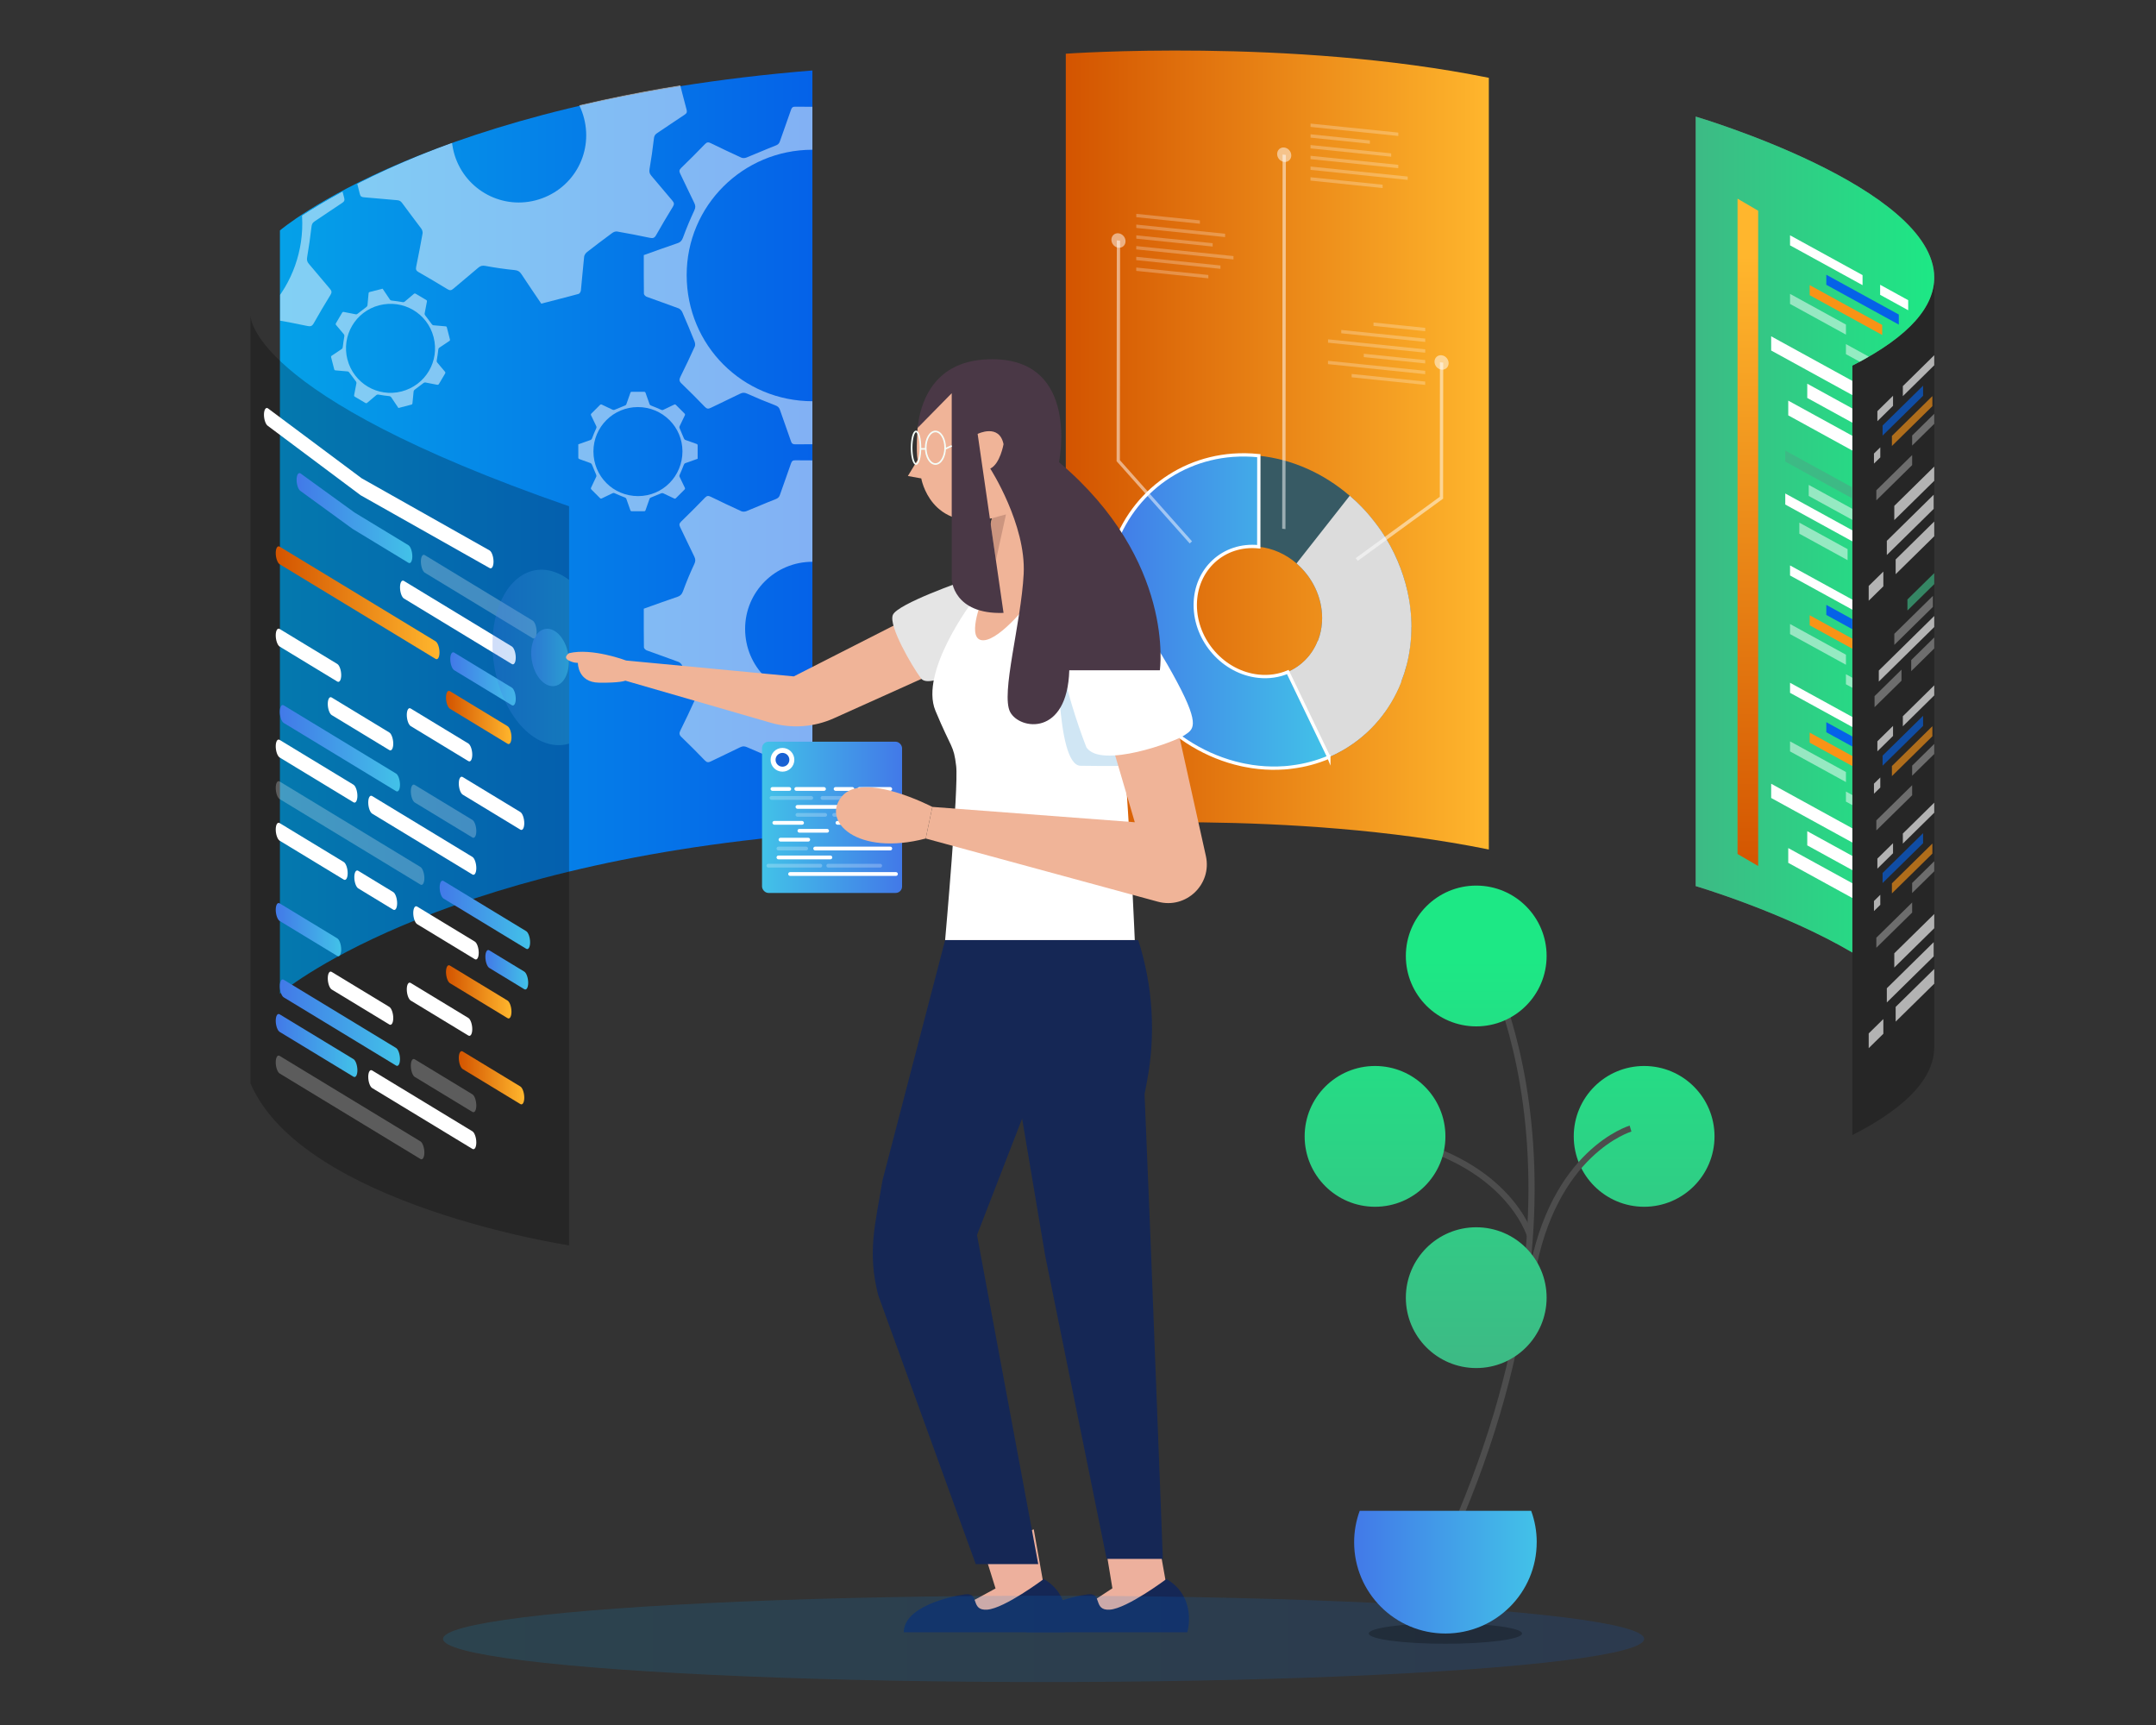 <?xml version="1.0" encoding="UTF-8"?>
<svg id="Layer_1" data-name="Layer 1" xmlns="http://www.w3.org/2000/svg" xmlns:xlink="http://www.w3.org/1999/xlink" viewBox="0 0 650 520">
  <rect x="0" y="0" width="650" height="520" fill="#333333" stroke="none"/>
  <defs>
    <style>
      .cls-1 {
        fill: #1860d3;
      }

      .cls-2 {
        fill: url(#linear-gradient-2);
      }

      .cls-3 {
        fill: url(#linear-gradient-19);
        opacity: .15;
      }

      .cls-4, .cls-5, .cls-6 {
        fill: #fff;
      }

      .cls-7, .cls-5, .cls-8 {
        opacity: .5;
      }

      .cls-9 {
        fill: #d0e6f4;
      }

      .cls-10 {
        fill: url(#linear-gradient-18);
      }

      .cls-11 {
        fill: #152755;
      }

      .cls-12 {
        fill: url(#linear-gradient-14);
      }

      .cls-13 {
        fill: url(#linear-gradient-20);
      }

      .cls-14 {
        fill: url(#linear-gradient-6);
      }

      .cls-15 {
        clip-path: url(#clippath-2);
      }

      .cls-16 {
        opacity: .65;
      }

      .cls-8 {
        fill: url(#linear-gradient-15);
      }

      .cls-17 {
        fill: url(#linear-gradient-11);
      }

      .cls-18 {
        fill: #cc957f;
      }

      .cls-19 {
        clip-path: url(#clippath-1);
      }

      .cls-20 {
        fill: url(#linear-gradient-10);
      }

      .cls-21 {
        fill: #f99316;
      }

      .cls-22 {
        fill: url(#linear-gradient-21);
      }

      .cls-23 {
        stroke: #4d4d4d;
        stroke-width: 1.86px;
      }

      .cls-23, .cls-24, .cls-25 {
        stroke-miterlimit: 10;
      }

      .cls-23, .cls-26, .cls-25 {
        fill: none;
      }

      .cls-27 {
        fill: #e5e5e5;
      }

      .cls-28 {
        fill: url(#linear-gradient-25);
      }

      .cls-29 {
        fill: url(#linear-gradient-5);
      }

      .cls-30 {
        clip-path: url(#clippath);
      }

      .cls-6, .cls-31, .cls-32 {
        opacity: .25;
      }

      .cls-33 {
        fill: #4a3846;
      }

      .cls-34 {
        fill: #f0b498;
      }

      .cls-24 {
        fill: url(#linear-gradient-17);
        stroke: #fff;
      }

      .cls-35 {
        fill: #375a64;
      }

      .cls-36 {
        fill: #dcdcdc;
      }

      .cls-37 {
        clip-path: url(#clippath-3);
      }

      .cls-38 {
        fill: url(#linear-gradient-7);
      }

      .cls-31 {
        fill: url(#linear-gradient-16);
      }

      .cls-39 {
        fill: url(#linear-gradient-24);
      }

      .cls-40 {
        fill: #edb09d;
      }

      .cls-41 {
        fill: url(#linear-gradient-9);
      }

      .cls-42 {
        fill: url(#linear-gradient-22);
      }

      .cls-43 {
        fill: url(#linear-gradient-3);
      }

      .cls-44 {
        fill: #3dba85;
      }

      .cls-45 {
        fill: #0562e8;
      }

      .cls-46 {
        fill: url(#linear-gradient);
      }

      .cls-47 {
        fill: url(#linear-gradient-27);
      }

      .cls-48 {
        fill: url(#linear-gradient-23);
      }

      .cls-49 {
        fill: url(#linear-gradient-4);
      }

      .cls-25 {
        stroke: #f4fdf8;
        stroke-width: .49px;
      }

      .cls-50 {
        fill: url(#linear-gradient-8);
      }

      .cls-51 {
        fill: url(#linear-gradient-12);
      }

      .cls-52 {
        fill: url(#linear-gradient-13);
      }

      .cls-53 {
        fill: url(#linear-gradient-26);
      }
    </style>
    <linearGradient id="linear-gradient" x1="84.39" y1="160.41" x2="244.93" y2="160.41" gradientUnits="userSpaceOnUse">
      <stop offset="0" stop-color="#05a1e8"/>
      <stop offset="1" stop-color="#0562e8"/>
    </linearGradient>
    <clipPath id="clippath">
      <polygon class="cls-26" points="166.7 25.38 244.93 25.38 244.93 251.85 178.91 248.1 178.91 152.43 166.7 144.53 166.7 25.38"/>
    </clipPath>
    <clipPath id="clippath-1">
      <path class="cls-26" d="m244.93,21.24s-98.92,4.13-160.54,48.23v35.79l16.08,15.62,26.4,9.19,47.99-24.81,22.68-29.61,22.19-14.61,25.2-39.8Z"/>
    </clipPath>
    <linearGradient id="linear-gradient-2" x1="321.32" y1="135.66" x2="448.86" y2="135.66" gradientUnits="userSpaceOnUse">
      <stop offset="0" stop-color="#d35400"/>
      <stop offset="1" stop-color="#ffb62d"/>
    </linearGradient>
    <linearGradient id="linear-gradient-3" x1="89.42" y1="156.18" x2="124.32" y2="156.18" gradientUnits="userSpaceOnUse">
      <stop offset="0" stop-color="#4279e8"/>
      <stop offset="1" stop-color="#42c2e8"/>
    </linearGradient>
    <linearGradient id="linear-gradient-4" x1="132.55" y1="275.8" x2="159.83" y2="275.8" xlink:href="#linear-gradient-3"/>
    <linearGradient id="linear-gradient-5" x1="83.13" y1="181.71" x2="132.5" y2="181.71" xlink:href="#linear-gradient-2"/>
    <linearGradient id="linear-gradient-6" x1="135.75" y1="204.66" x2="155.5" y2="204.66" xlink:href="#linear-gradient-3"/>
    <linearGradient id="linear-gradient-7" x1="134.46" y1="216.28" x2="154.21" y2="216.28" xlink:href="#linear-gradient-2"/>
    <linearGradient id="linear-gradient-8" x1="146.32" y1="292.34" x2="159.24" y2="292.34" xlink:href="#linear-gradient-3"/>
    <linearGradient id="linear-gradient-9" x1="84.35" y1="225.56" x2="120.6" y2="225.56" xlink:href="#linear-gradient-3"/>
    <linearGradient id="linear-gradient-10" x1="134.46" y1="299" x2="154.21" y2="299" xlink:href="#linear-gradient-2"/>
    <linearGradient id="linear-gradient-11" x1="138.32" y1="324.89" x2="158.07" y2="324.89" xlink:href="#linear-gradient-2"/>
    <linearGradient id="linear-gradient-12" x1="83.13" y1="280.25" x2="102.87" y2="280.25" xlink:href="#linear-gradient-3"/>
    <linearGradient id="linear-gradient-13" x1="84.35" y1="308.28" x2="120.6" y2="308.28" xlink:href="#linear-gradient-3"/>
    <linearGradient id="linear-gradient-14" x1="83.13" y1="315.16" x2="107.76" y2="315.16" xlink:href="#linear-gradient-3"/>
    <linearGradient id="linear-gradient-15" x1="160.16" y1="198.18" x2="171.52" y2="198.18" gradientTransform="translate(34.8 -24.55) rotate(9.45)" xlink:href="#linear-gradient-3"/>
    <linearGradient id="linear-gradient-16" x1="148.49" y1="198.18" x2="171.58" y2="198.18" xlink:href="#linear-gradient-3"/>
    <linearGradient id="linear-gradient-17" x1="333.44" y1="184.34" x2="400.62" y2="184.34" xlink:href="#linear-gradient-3"/>
    <linearGradient id="linear-gradient-18" x1="2578.05" y1="311.41" x2="2620.27" y2="311.41" gradientTransform="translate(2850.01 -65.03) rotate(-180) scale(1 -1)" xlink:href="#linear-gradient-3"/>
    <linearGradient id="linear-gradient-19" x1="133.57" y1="494.04" x2="495.68" y2="494.04" xlink:href="#linear-gradient"/>
    <linearGradient id="linear-gradient-20" x1="511.23" y1="161.14" x2="583.14" y2="161.14" gradientUnits="userSpaceOnUse">
      <stop offset="0" stop-color="#3dba85"/>
      <stop offset="1" stop-color="#1de885"/>
    </linearGradient>
    <clipPath id="clippath-2">
      <path class="cls-26" d="m583.14,83.67c0,8.42-6.81,17.42-24.69,26.55v176.91c-20.79-12.22-47.22-20.02-47.22-20.02V35.15s71.91,21.23,71.91,48.52Z"/>
    </clipPath>
    <linearGradient id="linear-gradient-21" x1="526.95" y1="264.03" x2="526.95" y2="77.01" xlink:href="#linear-gradient-2"/>
    <clipPath id="clippath-3">
      <path class="cls-26" d="m583.14,83.67v231.96c0,8.42-6.81,17.42-24.69,26.55V110.22c17.89-9.13,24.69-18.13,24.69-26.55Z"/>
    </clipPath>
    <linearGradient id="linear-gradient-22" x1="3872.55" y1="297.48" x2="3872.55" y2="110.46" gradientTransform="translate(4465.53) rotate(-180) scale(1 -1)" xlink:href="#linear-gradient-2"/>
    <linearGradient id="linear-gradient-23" x1="445.06" y1="411.96" x2="445.06" y2="289.34" xlink:href="#linear-gradient-20"/>
    <linearGradient id="linear-gradient-24" x1="495.68" y1="411.96" x2="495.68" y2="289.34" xlink:href="#linear-gradient-20"/>
    <linearGradient id="linear-gradient-25" x1="414.55" y1="411.96" x2="414.55" y2="289.34" xlink:href="#linear-gradient-20"/>
    <linearGradient id="linear-gradient-26" x1="408.25" y1="473.92" x2="463.3" y2="473.92" xlink:href="#linear-gradient-3"/>
    <linearGradient id="linear-gradient-27" x1="445.06" y1="411.96" x2="445.06" y2="289.34" xlink:href="#linear-gradient-20"/>
  </defs>
  <path class="cls-46" d="m84.39,299.57s45.21-38.85,160.54-48.23V21.24c-115.33,9.38-160.54,48.23-160.54,48.23v230.1Z"/>
  <g>
    <g class="cls-30">
      <g class="cls-7">
        <path class="cls-4" d="m295.79,195.77c-3.48,1.24-6.91,2.49-10.36,3.67-.79.27-1.11.71-1.4,1.48-1.08,2.83-2.25,5.64-3.5,8.4-.34.76-.38,1.3-.02,2.03,1.47,2.99,2.86,6.01,4.32,9,.33.68.32,1.12-.26,1.69-2.45,2.38-4.87,4.79-7.24,7.24-.57.59-1.01.59-1.69.26-3.06-1.49-6.14-2.96-9.24-4.37-.43-.19-1.09-.16-1.54.03-2.93,1.17-5.81,2.46-8.76,3.6-.69.27-1.07.56-1.31,1.25-1.1,3.18-2.27,6.34-3.36,9.53-.24.7-.52.96-1.28.95-3.46-.04-6.91-.04-10.37,0-.72,0-1.07-.18-1.31-.91-1.08-3.19-2.26-6.34-3.35-9.53-.26-.75-.69-1.04-1.4-1.32-2.83-1.09-5.64-2.24-8.4-3.49-.79-.36-1.37-.41-2.15-.03-2.94,1.46-5.93,2.82-8.88,4.28-.75.37-1.19.32-1.79-.3-2.31-2.4-4.67-4.76-7.07-7.07-.7-.67-.7-1.18-.29-2,1.5-3.02,2.94-6.06,4.33-9.13.19-.42.09-1.08-.09-1.54-1.17-2.93-2.38-5.85-3.65-8.74-.21-.48-.67-1.03-1.14-1.21-3.19-1.2-6.42-2.3-9.61-3.48-.36-.13-.84-.6-.85-.92-.06-3.86-.04-7.73-.04-11.65,3.41-1.21,6.76-2.44,10.14-3.58.9-.3,1.34-.76,1.68-1.69,1.01-2.77,2.15-5.5,3.4-8.17.4-.85.41-1.45.02-2.25-1.45-2.95-2.83-5.93-4.27-8.88-.34-.69-.3-1.13.28-1.69,2.45-2.38,4.87-4.79,7.24-7.25.58-.59,1.02-.57,1.69-.24,3.07,1.49,6.14,2.96,9.24,4.37.43.19,1.08.15,1.53-.03,2.93-1.17,5.81-2.46,8.76-3.6.69-.27,1.07-.56,1.31-1.25,1.1-3.18,2.27-6.34,3.36-9.53.24-.7.52-.96,1.28-.95,3.46.04,6.91.04,10.37,0,.72,0,1.07.18,1.31.91,1.08,3.19,2.26,6.34,3.35,9.53.26.75.69,1.04,1.4,1.32,2.87,1.11,5.71,2.29,8.51,3.56.73.33,1.23.35,1.91.01,2.99-1.46,6.01-2.85,9-4.32.74-.37,1.19-.34,1.79.29,2.34,2.43,4.73,4.82,7.16,7.16.63.61.63,1.06.27,1.79-1.49,3.02-2.89,6.08-4.37,9.11-.3.62-.25,1.06.02,1.69,1.28,2.89,2.43,5.82,3.7,8.72.21.49.66,1.04,1.13,1.21,3.15,1.19,6.32,2.33,9.51,3.4.74.25,1.03.55,1.02,1.36-.04,3.74-.02,7.48-.02,11.29Zm-50.88-26.42c-11.21,0-20.27,9.05-20.27,20.21,0,11.35,9.02,20.37,20.36,20.37,11.22,0,20.22-9.09,20.21-20.4,0-11.15-9.1-20.19-20.3-20.18Z"/>
        <path class="cls-4" d="m295.79,89.18c-3.48,1.24-6.91,2.49-10.36,3.67-.79.27-1.11.71-1.4,1.48-1.08,2.83-2.25,5.64-3.5,8.4-.34.76-.38,1.3-.02,2.03,1.47,2.99,2.86,6.01,4.32,9,.33.68.32,1.12-.26,1.69-2.45,2.38-4.87,4.79-7.24,7.24-.57.59-1.01.59-1.69.26-3.06-1.49-6.14-2.96-9.24-4.37-.43-.19-1.09-.16-1.54.03-2.93,1.17-5.81,2.46-8.76,3.6-.69.27-1.07.56-1.31,1.25-1.1,3.18-2.27,6.34-3.36,9.53-.24.7-.52.96-1.28.95-3.46-.04-6.91-.04-10.37,0-.72,0-1.07-.18-1.31-.91-1.08-3.19-2.26-6.34-3.35-9.53-.26-.75-.69-1.04-1.4-1.32-2.83-1.09-5.64-2.24-8.4-3.49-.79-.36-1.37-.41-2.15-.03-2.94,1.46-5.93,2.82-8.88,4.28-.75.37-1.19.32-1.79-.3-2.31-2.4-4.67-4.76-7.07-7.07-.7-.67-.7-1.18-.29-2,1.5-3.02,2.94-6.06,4.33-9.13.19-.42.09-1.08-.09-1.54-1.17-2.93-2.38-5.85-3.65-8.74-.21-.48-.67-1.03-1.14-1.21-3.19-1.2-6.42-2.3-9.61-3.48-.36-.13-.84-.6-.85-.92-.06-3.86-.04-7.73-.04-11.65,3.41-1.21,6.76-2.44,10.14-3.58.9-.3,1.34-.76,1.68-1.69,1.01-2.77,2.15-5.5,3.4-8.17.4-.85.41-1.45.02-2.25-1.45-2.95-2.83-5.93-4.27-8.88-.34-.69-.3-1.13.28-1.69,2.45-2.38,4.87-4.79,7.24-7.25.58-.59,1.02-.57,1.69-.24,3.07,1.49,6.14,2.96,9.24,4.37.43.19,1.08.15,1.53-.03,2.93-1.17,5.81-2.46,8.76-3.6.69-.27,1.07-.56,1.31-1.25,1.1-3.18,2.27-6.34,3.36-9.53.24-.7.52-.96,1.28-.95,3.46.04,6.91.04,10.37,0,.72,0,1.07.18,1.31.91,1.08,3.19,2.26,6.34,3.35,9.53.26.75.69,1.04,1.4,1.32,2.87,1.11,5.71,2.29,8.51,3.56.73.33,1.23.35,1.91.01,2.99-1.46,6.01-2.85,9-4.32.74-.37,1.19-.34,1.79.29,2.34,2.43,4.73,4.82,7.16,7.16.63.61.63,1.06.27,1.79-1.49,3.02-2.89,6.08-4.37,9.11-.3.62-.25,1.06.02,1.69,1.28,2.89,2.43,5.82,3.7,8.72.21.49.66,1.04,1.13,1.21,3.15,1.19,6.32,2.33,9.51,3.4.74.25,1.03.55,1.02,1.36-.04,3.74-.02,7.48-.02,11.29Zm-50.89-44.04c-20.94.02-37.88,16.9-37.88,37.76,0,21.2,16.86,38.07,38.05,38.05,20.97-.01,37.78-16.98,37.76-38.11-.02-20.84-17-37.72-37.93-37.71Z"/>
        <path class="cls-4" d="m210.33,138.3c-1.23.44-2.44.88-3.67,1.3-.28.1-.39.25-.5.52-.38,1-.8,2-1.24,2.97-.12.27-.13.46,0,.72.52,1.06,1.01,2.13,1.53,3.18.12.24.11.4-.09.6-.87.84-1.72,1.7-2.56,2.56-.2.21-.36.21-.6.09-1.08-.53-2.17-1.05-3.27-1.55-.15-.07-.39-.05-.55,0-1.04.42-2.06.87-3.1,1.27-.25.09-.38.2-.46.44-.39,1.13-.8,2.24-1.19,3.37-.08.25-.18.34-.45.34-1.22-.02-2.45-.01-3.67,0-.25,0-.38-.06-.47-.32-.38-1.13-.8-2.24-1.19-3.37-.09-.27-.24-.37-.5-.47-1-.39-2-.79-2.97-1.24-.28-.13-.48-.15-.76,0-1.04.52-2.1,1-3.14,1.51-.26.13-.42.11-.63-.11-.82-.85-1.65-1.68-2.5-2.5-.25-.24-.25-.42-.1-.71.53-1.07,1.04-2.15,1.53-3.23.07-.15.03-.38-.03-.54-.42-1.04-.84-2.07-1.29-3.09-.08-.17-.24-.36-.4-.43-1.13-.43-2.27-.81-3.4-1.23-.13-.05-.3-.21-.3-.32-.02-1.37-.01-2.74-.01-4.12,1.21-.43,2.39-.86,3.59-1.27.32-.11.47-.27.59-.6.36-.98.76-1.95,1.2-2.89.14-.3.15-.51,0-.8-.51-1.04-1-2.1-1.51-3.14-.12-.24-.11-.4.1-.6.87-.84,1.72-1.7,2.56-2.56.2-.21.36-.2.6-.09,1.08.53,2.17,1.05,3.27,1.55.15.07.38.05.54-.01,1.04-.42,2.06-.87,3.1-1.27.25-.09.38-.2.46-.44.39-1.13.8-2.24,1.19-3.37.08-.25.18-.34.45-.34,1.22.02,2.45.01,3.67,0,.25,0,.38.06.47.32.38,1.13.8,2.24,1.19,3.37.09.27.24.37.5.47,1.01.39,2.02.81,3.01,1.26.26.12.44.12.68,0,1.06-.52,2.13-1.01,3.18-1.53.26-.13.42-.12.63.1.83.86,1.67,1.7,2.53,2.53.22.22.22.38.09.64-.53,1.07-1.02,2.15-1.55,3.22-.11.22-.09.37,0,.6.45,1.02.86,2.06,1.31,3.09.08.17.23.37.4.43,1.11.42,2.24.82,3.37,1.2.26.09.36.2.36.48-.02,1.32,0,2.65,0,3.99Zm-18.01-15.59c-7.41,0-13.41,5.98-13.41,13.37,0,7.51,5.97,13.47,13.47,13.47,7.42,0,13.37-6.01,13.37-13.49,0-7.38-6.02-13.35-13.43-13.35Z"/>
      </g>
    </g>
    <g class="cls-19">
      <g class="cls-7">
        <path class="cls-4" d="m149.7-10.05c2.07,3.06,4.13,6.07,6.14,9.12.46.69.96.9,1.78.99,3.01.34,6.02.77,9.01,1.3.82.14,1.35.04,1.97-.48,2.53-2.16,5.1-4.27,7.63-6.43.58-.49,1.01-.59,1.7-.17,2.91,1.78,5.86,3.52,8.82,5.21.71.41.82.83.67,1.57-.68,3.34-1.34,6.69-1.93,10.04-.08.46.12,1.09.41,1.49,1.87,2.55,3.83,5.02,5.67,7.58.43.6.81.9,1.54.96,3.36.27,6.71.62,10.06.88.73.06,1.06.26,1.24,1,.82,3.36,1.69,6.7,2.58,10.04.19.69.09,1.08-.55,1.5-2.82,1.84-5.58,3.77-8.39,5.62-.66.43-.84.92-.92,1.69-.35,3.01-.77,6.02-1.29,9.01-.15.86-.06,1.43.51,2.09,2.15,2.49,4.21,5.04,6.36,7.53.54.63.61,1.08.16,1.81-1.74,2.84-3.45,5.71-5.08,8.61-.48.84-.97.97-1.86.78-3.29-.7-6.6-1.33-9.92-1.91-.45-.08-1.07.18-1.46.47-2.54,1.87-5.07,3.77-7.55,5.71-.42.33-.83.9-.89,1.4-.37,3.39-.63,6.79-.98,10.18-.04.38-.37.97-.68,1.05-3.73,1.02-7.48,1.96-11.27,2.94-2.02-3-4.05-5.94-6-8.92-.52-.79-1.07-1.11-2.05-1.2-2.93-.29-5.86-.71-8.76-1.25-.92-.17-1.51-.04-2.18.54-2.49,2.14-5.04,4.22-7.54,6.35-.58.5-1.02.57-1.7.15-2.91-1.78-5.86-3.52-8.82-5.21-.72-.41-.81-.85-.66-1.58.68-3.34,1.34-6.69,1.93-10.04.08-.46-.12-1.09-.41-1.48-1.87-2.54-3.83-5.02-5.67-7.58-.43-.6-.81-.9-1.54-.96-3.36-.27-6.71-.62-10.06-.88-.73-.06-1.06-.26-1.24-1-.82-3.36-1.69-6.7-2.58-10.04-.19-.69-.09-1.08.55-1.5,2.82-1.84,5.58-3.77,8.39-5.62.66-.43.84-.92.93-1.69.36-3.05.79-6.1,1.32-9.13.14-.78.03-1.28-.47-1.86-2.16-2.53-4.26-5.11-6.43-7.64-.54-.63-.62-1.07-.17-1.81,1.77-2.87,3.48-5.78,5.14-8.72.43-.77.87-.87,1.67-.71,3.3.68,6.61,1.28,9.91,1.96.67.14,1.09-.02,1.63-.44,2.48-1.96,5.03-3.81,7.52-5.75.42-.33.84-.9.89-1.4.37-3.35.68-6.7.92-10.06.06-.78.28-1.13,1.06-1.33,3.63-.89,7.25-1.85,10.93-2.8Zm-12.9,55.86c2.8,10.85,13.82,17.38,24.63,14.59,10.99-2.83,17.48-13.82,14.64-24.8-2.81-10.87-13.84-17.32-24.79-14.49-10.8,2.79-17.28,13.85-14.48,24.69Z"/>
        <path class="cls-4" d="m46.47,16.53c2.07,3.06,4.13,6.07,6.14,9.12.46.69.96.9,1.78.99,3.01.34,6.02.77,9.01,1.3.82.14,1.35.04,1.97-.48,2.53-2.16,5.1-4.27,7.63-6.43.58-.49,1.01-.59,1.7-.17,2.91,1.78,5.86,3.52,8.82,5.21.71.41.82.83.67,1.57-.68,3.34-1.34,6.69-1.93,10.04-.08.46.12,1.09.41,1.49,1.87,2.55,3.83,5.02,5.67,7.58.43.6.81.9,1.54.96,3.36.27,6.71.62,10.06.88.73.06,1.06.26,1.24,1,.82,3.36,1.69,6.7,2.58,10.04.19.69.09,1.08-.55,1.5-2.82,1.84-5.58,3.77-8.39,5.62-.66.43-.84.92-.92,1.69-.35,3.01-.77,6.02-1.29,9.01-.15.86-.06,1.43.51,2.09,2.15,2.49,4.21,5.04,6.36,7.53.54.63.61,1.08.16,1.81-1.74,2.84-3.45,5.71-5.08,8.61-.48.84-.97.97-1.86.78-3.29-.7-6.6-1.33-9.92-1.91-.45-.08-1.07.18-1.46.47-2.54,1.87-5.07,3.77-7.55,5.71-.42.33-.83.9-.89,1.4-.37,3.39-.63,6.79-.98,10.18-.04.38-.37.97-.68,1.05-3.73,1.02-7.48,1.96-11.27,2.94-2.02-3-4.05-5.94-6-8.92-.52-.79-1.07-1.11-2.05-1.2-2.93-.29-5.86-.71-8.76-1.25-.92-.17-1.51-.04-2.18.54-2.49,2.14-5.04,4.22-7.54,6.35-.58.5-1.02.57-1.7.15-2.91-1.78-5.86-3.52-8.82-5.21-.72-.41-.81-.85-.66-1.58.68-3.34,1.34-6.69,1.93-10.04.08-.46-.12-1.09-.41-1.48-1.87-2.54-3.83-5.02-5.67-7.58-.43-.6-.81-.9-1.54-.96-3.36-.27-6.71-.62-10.06-.88-.73-.06-1.06-.26-1.24-1-.82-3.36-1.69-6.7-2.58-10.04-.19-.69-.09-1.08.55-1.5,2.82-1.84,5.58-3.77,8.39-5.62.66-.43.84-.92.93-1.69.36-3.05.79-6.1,1.32-9.13.14-.78.03-1.28-.47-1.86-2.16-2.53-4.26-5.11-6.43-7.64-.54-.63-.62-1.07-.17-1.81,1.77-2.87,3.48-5.78,5.14-8.72.43-.77.87-.87,1.67-.71,3.3.68,6.61,1.28,9.91,1.96.67.14,1.09-.02,1.63-.44,2.48-1.96,5.03-3.81,7.52-5.75.42-.33.84-.9.89-1.4.37-3.35.68-6.7.92-10.06.06-.78.28-1.13,1.06-1.33,3.63-.89,7.25-1.85,10.93-2.8Zm-29.96,60.27c5.24,20.27,25.82,32.46,46.02,27.27,20.54-5.28,32.66-25.82,27.36-46.34-5.24-20.3-25.87-32.35-46.32-27.07-20.18,5.21-32.29,25.88-27.06,46.14Z"/>
        <path class="cls-4" d="m115.35,87.03c.73,1.08,1.46,2.15,2.17,3.23.16.25.34.32.63.35,1.07.12,2.13.27,3.19.46.29.05.48.01.7-.17.89-.77,1.81-1.51,2.7-2.28.2-.17.36-.21.6-.06,1.03.63,2.07,1.25,3.12,1.84.25.14.29.3.24.56-.24,1.18-.47,2.37-.68,3.55-.03.16.04.39.15.53.66.9,1.36,1.78,2.01,2.68.15.21.29.32.55.34,1.19.1,2.37.22,3.56.31.26.02.38.09.44.36.29,1.19.6,2.37.91,3.55.07.25.03.38-.2.53-1,.65-1.97,1.34-2.97,1.99-.23.15-.3.33-.33.6-.12,1.07-.27,2.13-.46,3.19-.05.3-.02.51.18.74.76.88,1.49,1.79,2.25,2.67.19.22.21.38.06.64-.62,1-1.22,2.02-1.8,3.05-.17.3-.34.34-.66.28-1.17-.25-2.34-.47-3.51-.68-.16-.03-.38.06-.52.17-.9.66-1.79,1.33-2.67,2.02-.15.12-.29.32-.31.5-.13,1.2-.22,2.4-.35,3.6-.01.13-.13.34-.24.37-1.32.36-2.65.7-3.99,1.04-.72-1.06-1.43-2.1-2.12-3.16-.18-.28-.38-.39-.73-.43-1.04-.1-2.08-.25-3.1-.44-.33-.06-.53-.01-.77.19-.88.76-1.78,1.49-2.67,2.25-.21.18-.36.2-.6.05-1.03-.63-2.07-1.25-3.12-1.84-.25-.14-.29-.3-.23-.56.24-1.18.47-2.37.68-3.55.03-.16-.04-.38-.15-.52-.66-.9-1.36-1.78-2.01-2.68-.15-.21-.29-.32-.55-.34-1.19-.1-2.37-.22-3.56-.31-.26-.02-.38-.09-.44-.36-.29-1.19-.6-2.37-.91-3.55-.07-.25-.03-.38.2-.53,1-.65,1.97-1.34,2.97-1.99.23-.15.3-.33.33-.6.13-1.08.28-2.16.47-3.23.05-.28,0-.45-.16-.66-.76-.9-1.51-1.81-2.28-2.7-.19-.22-.22-.38-.06-.64.63-1.02,1.23-2.05,1.82-3.09.15-.27.31-.31.59-.25,1.17.24,2.34.45,3.51.69.24.05.39,0,.58-.16.88-.69,1.78-1.35,2.66-2.04.15-.12.3-.32.32-.5.13-1.18.24-2.37.33-3.56.02-.28.1-.4.38-.47,1.29-.32,2.57-.65,3.87-.99Zm-10.6,21.33c1.85,7.17,9.14,11.49,16.29,9.65,7.27-1.87,11.56-9.14,9.68-16.4-1.86-7.19-9.16-11.45-16.4-9.58-7.14,1.85-11.43,9.16-9.58,16.33Z"/>
      </g>
    </g>
  </g>
  <path class="cls-2" d="m321.32,248.81s67.81-4.84,127.54,7.27V23.46c-59.74-12.11-127.54-7.27-127.54-7.27v232.62Z"/>
  <path class="cls-6" d="m583.14,83.67c0,8.42-6.81,17.42-24.69,26.55v176.91c-20.79-12.22-47.22-20.02-47.22-20.02V35.15s71.91,21.23,71.91,48.52Z"/>
  <path class="cls-32" d="m583.14,83.67v231.96c0,8.42-6.81,17.42-24.69,26.55V110.22c17.89-9.13,24.69-18.13,24.69-26.55Z"/>
  <path class="cls-32" d="m75.51,94.9s-1.61,23.81,96.06,57.72v222.8s-80.32-12.11-96.06-48.84V94.9Z"/>
  <g>
    <path class="cls-4" d="m147.6,171.23l-38.89-21.95-27.95-20.9c-.65-.4-1.18-1.9-1.18-3.37h0c0-1.46.53-2.33,1.18-1.93l28.28,21.1,38.57,21.75c.65.4,1.18,1.9,1.18,3.37h0c0,1.46-.53,2.33-1.18,1.93Z"/>
    <path class="cls-43" d="m123.13,169.65l-16.85-10.23-15.68-11.41c-.65-.4-1.18-1.9-1.18-3.37h0c0-1.46.53-2.33,1.18-1.93l16.26,11.77,16.27,9.87c.65.4,1.18,1.9,1.18,3.37h0c0,1.46-.53,2.33-1.18,1.93Z"/>
    <path class="cls-6" d="m160.6,192.39l-32.53-19.75c-.65-.4-1.18-1.9-1.18-3.37h0c0-1.46.53-2.33,1.18-1.93l32.53,19.75c.65.4,1.18,1.9,1.18,3.37h0c0,1.46-.53,2.33-1.18,1.93Z"/>
    <path class="cls-49" d="m158.64,286l-24.91-15.12c-.65-.4-1.18-1.9-1.18-3.37h0c0-1.46.53-2.33,1.18-1.93l24.91,15.12c.65.4,1.18,1.9,1.18,3.37h0c0,1.46-.53,2.33-1.18,1.93Z"/>
    <path class="cls-4" d="m154.31,200.17l-32.53-19.75c-.65-.4-1.18-1.9-1.18-3.37h0c0-1.46.53-2.33,1.18-1.93l32.53,19.75c.65.4,1.18,1.9,1.18,3.37h0c0,1.46-.53,2.33-1.18,1.93Z"/>
    <path class="cls-29" d="m131.32,198.62l-47.01-28.53c-.65-.4-1.18-1.9-1.18-3.37h0c0-1.46.53-2.33,1.18-1.93l47.01,28.53c.65.4,1.18,1.9,1.18,3.37h0c0,1.46-.53,2.33-1.18,1.93Z"/>
    <path class="cls-14" d="m154.31,212.58l-17.38-10.55c-.65-.4-1.18-1.9-1.18-3.37h0c0-1.46.53-2.33,1.18-1.93l17.38,10.55c.65.4,1.18,1.9,1.18,3.37h0c0,1.46-.53,2.33-1.18,1.93Z"/>
    <path class="cls-38" d="m153.02,224.2l-17.38-10.55c-.65-.4-1.18-1.9-1.18-3.37h0c0-1.46.53-2.33,1.18-1.93l17.38,10.55c.65.4,1.18,1.9,1.18,3.37h0c0,1.46-.53,2.33-1.18,1.93Z"/>
    <path class="cls-4" d="m141.2,229.43l-17.38-10.55c-.65-.4-1.18-1.9-1.18-3.37h0c0-1.46.53-2.33,1.18-1.93l17.38,10.55c.65.4,1.18,1.9,1.18,3.37h0c0,1.46-.53,2.33-1.18,1.93Z"/>
    <path class="cls-4" d="m156.88,250.09l-17.38-10.55c-.65-.4-1.18-1.9-1.18-3.37h0c0-1.46.53-2.33,1.18-1.93l17.38,10.55c.65.4,1.18,1.9,1.18,3.37h0c0,1.46-.53,2.33-1.18,1.93Z"/>
    <path class="cls-6" d="m142.42,252.46l-17.38-10.55c-.65-.4-1.18-1.9-1.18-3.37h0c0-1.46.53-2.33,1.18-1.93l17.38,10.55c.65.4,1.18,1.9,1.18,3.37h0c0,1.46-.53,2.33-1.18,1.93Z"/>
    <path class="cls-4" d="m142.42,263.61l-30.22-18.34c-.65-.4-1.18-1.9-1.18-3.37h0c0-1.46.53-2.33,1.18-1.93l30.22,18.34c.65.4,1.18,1.9,1.18,3.37h0c0,1.46-.53,2.33-1.18,1.93Z"/>
    <path class="cls-4" d="m143.15,289.14l-17.38-10.55c-.65-.4-1.18-1.9-1.18-3.37h0c0-1.46.53-2.33,1.18-1.93l17.38,10.55c.65.4,1.18,1.9,1.18,3.37h0c0,1.46-.53,2.33-1.18,1.93Z"/>
    <path class="cls-50" d="m158.06,298.19l-10.55-6.41c-.65-.4-1.18-1.9-1.18-3.37h0c0-1.46.53-2.33,1.18-1.93l10.55,6.41c.65.4,1.18,1.9,1.18,3.37h0c0,1.46-.53,2.33-1.18,1.93Z"/>
    <path class="cls-6" d="m126.76,266.65l-42.45-25.77c-.65-.4-1.18-1.9-1.18-3.37h0c0-1.46.53-2.33,1.18-1.93l42.45,25.77c.65.4,1.18,1.9,1.18,3.37h0c0,1.46-.53,2.33-1.18,1.93Z"/>
    <path class="cls-4" d="m101.69,205.45l-17.38-10.55c-.65-.4-1.18-1.9-1.18-3.37h0c0-1.46.53-2.33,1.18-1.93l17.38,10.55c.65.4,1.18,1.9,1.18,3.37h0c0,1.46-.53,2.33-1.18,1.93Z"/>
    <path class="cls-4" d="m117.38,226.11l-17.38-10.55c-.65-.4-1.18-1.9-1.18-3.37h0c0-1.46.53-2.33,1.18-1.93l17.38,10.55c.65.4,1.18,1.9,1.18,3.37h0c0,1.46-.53,2.33-1.18,1.93Z"/>
    <path class="cls-41" d="m119.41,238.49l-33.87-20.56c-.65-.4-1.18-1.9-1.18-3.37h0c0-1.46.53-2.33,1.18-1.93l33.87,20.56c.65.4,1.18,1.9,1.18,3.37h0c0,1.46-.53,2.33-1.18,1.93Z"/>
    <path class="cls-4" d="m106.57,241.85l-22.26-13.51c-.65-.4-1.18-1.9-1.18-3.37h0c0-1.46.53-2.33,1.18-1.93l22.26,13.51c.65.4,1.18,1.9,1.18,3.37h0c0,1.46-.53,2.33-1.18,1.93Z"/>
    <path class="cls-4" d="m103.64,265.15l-19.33-11.73c-.65-.4-1.18-1.9-1.18-3.37h0c0-1.46.53-2.33,1.18-1.93l19.33,11.73c.65.4,1.18,1.9,1.18,3.37h0c0,1.46-.53,2.33-1.18,1.93Z"/>
    <path class="cls-4" d="m118.55,274.21l-10.55-6.41c-.65-.4-1.18-1.9-1.18-3.37h0c0-1.46.53-2.33,1.18-1.93l10.55,6.41c.65.4,1.18,1.9,1.18,3.37h0c0,1.46-.53,2.33-1.18,1.93Z"/>
    <path class="cls-20" d="m153.02,306.92l-17.38-10.55c-.65-.4-1.18-1.9-1.18-3.37h0c0-1.46.53-2.33,1.18-1.93l17.38,10.55c.65.4,1.18,1.9,1.18,3.37h0c0,1.46-.53,2.33-1.18,1.93Z"/>
    <path class="cls-4" d="m141.2,312.16l-17.38-10.55c-.65-.4-1.18-1.9-1.18-3.37h0c0-1.46.53-2.33,1.18-1.93l17.38,10.55c.65.4,1.18,1.9,1.18,3.37h0c0,1.46-.53,2.33-1.18,1.93Z"/>
    <path class="cls-17" d="m156.88,332.82l-17.38-10.55c-.65-.4-1.18-1.9-1.18-3.37h0c0-1.46.53-2.33,1.18-1.93l17.38,10.55c.65.4,1.18,1.9,1.18,3.37h0c0,1.46-.53,2.33-1.18,1.93Z"/>
    <path class="cls-6" d="m142.42,335.18l-17.38-10.55c-.65-.4-1.18-1.9-1.18-3.37h0c0-1.46.53-2.33,1.18-1.93l17.38,10.55c.65.4,1.18,1.9,1.18,3.37h0c0,1.46-.53,2.33-1.18,1.93Z"/>
    <path class="cls-4" d="m142.42,346.33l-30.22-18.34c-.65-.4-1.18-1.9-1.18-3.37h0c0-1.46.53-2.33,1.18-1.93l30.22,18.34c.65.4,1.18,1.9,1.18,3.37h0c0,1.46-.53,2.33-1.18,1.93Z"/>
    <path class="cls-6" d="m126.76,349.37l-42.45-25.77c-.65-.4-1.18-1.9-1.18-3.37h0c0-1.46.53-2.33,1.18-1.93l42.45,25.77c.65.4,1.18,1.9,1.18,3.37h0c0,1.46-.53,2.33-1.18,1.93Z"/>
    <path class="cls-51" d="m101.69,288.17l-17.38-10.55c-.65-.4-1.18-1.9-1.18-3.37h0c0-1.46.53-2.33,1.18-1.93l17.38,10.55c.65.4,1.18,1.9,1.18,3.37h0c0,1.46-.53,2.33-1.18,1.93Z"/>
    <path class="cls-4" d="m117.38,308.83l-17.38-10.55c-.65-.4-1.18-1.9-1.18-3.37h0c0-1.46.53-2.33,1.18-1.93l17.38,10.55c.65.4,1.18,1.9,1.18,3.37h0c0,1.46-.53,2.33-1.18,1.93Z"/>
    <path class="cls-52" d="m119.41,321.21l-33.87-20.56c-.65-.4-1.18-1.9-1.18-3.37h0c0-1.46.53-2.33,1.18-1.93l33.87,20.56c.65.4,1.18,1.9,1.18,3.37h0c0,1.46-.53,2.33-1.18,1.93Z"/>
    <path class="cls-12" d="m106.57,324.57l-22.26-13.51c-.65-.4-1.18-1.9-1.18-3.37h0c0-1.46.53-2.33,1.18-1.93l22.26,13.51c.65.4,1.18,1.9,1.18,3.37h0c0,1.46-.53,2.33-1.18,1.93Z"/>
    <ellipse class="cls-8" cx="165.84" cy="198.18" rx="5.57" ry="8.72" transform="translate(-30.3 29.93) rotate(-9.45)"/>
    <path class="cls-31" d="m171.58,174.81v49.35c-2.49.77-5.23.62-8.03-.57-9.49-4.06-16.17-18.72-14.91-32.76,1.26-14.02,9.99-22.11,19.48-18.05,1.2.52,2.35,1.19,3.45,2.03Z"/>
  </g>
  <g>
    <path class="cls-35" d="m425.48,187.66c-.01-.46-.03-.91-.06-1.36-.02-.48-.06-.96-.1-1.44-.03-.45-.08-.91-.14-1.35-.05-.47-.11-.93-.17-1.39-.07-.46-.14-.92-.22-1.38-.01-.02-.01-.05-.01-.08-1.11-6.48-3.47-12.65-6.85-18.2-.24-.4-.49-.8-.75-1.19-.28-.42-.55-.85-.83-1.26-.25-.37-.5-.73-.77-1.09-.19-.28-.39-.55-.6-.81-.17-.24-.34-.46-.53-.69-1.25-1.64-2.6-3.21-4.06-4.7-.26-.28-.53-.54-.8-.8-.28-.28-.56-.55-.84-.81-.6-.57-1.22-1.14-1.85-1.67-7.65-6.59-17.14-11.01-27.41-12.06-2.67-.28-5.29-.31-7.83-.13-18.86,1.35-33.82,14.81-37.41,33.58-.21,1.04-.38,2.11-.5,3.19-.22,1.82-.33,3.68-.33,5.58,0,2.04.13,4.06.37,6.07,2.66,21.64,19.38,40.24,40.42,44.82.17.05.33.08.5.11.24.06.48.1.72.14,1.31.26,2.64.46,3.98.6,2.64.28,5.26.31,7.84.13.37-.03.72-.06,1.08-.09.36-.05.71-.08,1.05-.13.28-.03.56-.09.84-.13.6-.09,1.2-.17,1.79-.28.44-.08.87-.18,1.3-.28.55-.12,1.11-.24,1.65-.38.46-.12.91-.27,1.37-.41.5-.15,1.01-.29,1.5-.46.93-.32,1.86-.67,2.76-1.06,12.3-5.24,21.37-16.33,24.06-30.38.21-1.04.38-2.11.5-3.19.22-1.82.33-3.68.33-5.58v-.05c0-.46-.01-.92-.02-1.38Zm-46.04,16.19c-10.56-1.09-19.11-10.71-19.1-21.49.01-10.78,8.59-18.63,19.15-17.54,4.28.44,8.21,2.27,11.39,5.01,4.69,4.05,7.72,10.06,7.72,16.48-.01,7.54-4.21,13.64-10.34,16.27-2.64,1.12-5.63,1.61-8.81,1.27Z"/>
    <path class="cls-36" d="m422.46,205.54c-6.81,17.46-23.99,27.75-43.03,25.79-25.26-2.6-46.01-25.96-45.99-51.73.02-25.78,20.82-44.84,46.08-42.23l-.02,27.46c-10.56-1.09-19.14,6.76-19.15,17.54-.01,10.78,8.54,20.4,19.1,21.49,3.18.33,6.17-.15,8.81-1.27,4.14-1.78,7.4-5.13,9.07-9.44l25.13,12.39Z"/>
    <path class="cls-36" d="m425.51,189.04v.05c0,1.9-.11,3.76-.33,5.58-.14,1.08-.3,2.14-.5,3.19-2.72,13.95-11.82,25.04-24.08,30.34-3.5,1.5-7.26,2.55-11.19,3.04-.34.05-.7.08-1.05.13-.36.03-.71.06-1.08.09-2.58.18-5.21.15-7.84-.13-1.34-.14-2.67-.33-3.98-.6-.24-.03-.48-.08-.72-.14-.17-.03-.33-.07-.5-.11-20.9-4.6-37.71-23.31-40.42-44.82-.24-2.01-.37-4.02-.37-6.07,0-1.9.11-3.76.33-5.58.14-1.08.3-2.14.5-3.19,3.63-18.65,18.65-32.18,37.41-33.58,2.55-.18,5.16-.15,7.83.13l-.02,27.46c-10.56-1.09-19.14,6.76-19.15,17.54-.01,10.78,8.54,20.4,19.1,21.49,3.18.33,6.17-.15,8.81-1.27,6.13-2.63,10.33-8.73,10.34-16.27,0-6.42-3.03-12.43-7.72-16.48l16.05-20.41c.63.54,1.25,1.1,1.85,1.67.28.26.56.54.84.81.28.26.54.53.8.8,1.46,1.49,2.81,3.06,4.06,4.7.18.23.36.45.53.69.21.26.4.54.6.81.26.36.52.72.77,1.09.28.41.55.84.83,1.26.25.39.5.79.75,1.19,3.39,5.63,5.73,11.82,6.85,18.2,0,.03,0,.06.01.08.08.46.15.92.22,1.38.06.46.13.92.17,1.39.06.45.1.91.14,1.35.05.48.08.96.1,1.44.02.46.05.91.06,1.36.01.46.02.92.02,1.38Z"/>
    <path class="cls-24" d="m400.62,228.24c-3.55,1.51-7.33,2.52-11.21,2.99-.34.05-.7.08-1.05.13-.36.03-.71.06-1.08.09-2.58.18-5.21.15-7.84-.13-1.34-.14-2.67-.33-3.98-.6-.24-.03-.48-.08-.72-.14-.17-.03-.33-.07-.5-.11-20.9-4.6-37.71-23.31-40.42-44.82-.24-2.01-.37-4.02-.37-6.07,0-1.9.11-3.76.33-5.58.14-1.08.3-2.14.5-3.19,3.63-18.65,18.65-32.18,37.41-33.58,2.55-.18,5.16-.15,7.83.13l-.02,27.46c-10.56-1.09-19.14,6.76-19.15,17.54-.01,10.78,8.54,20.4,19.1,21.49,3.18.33,6.17-.15,8.81-1.27l12.34,25.61.02.05Z"/>
    <polygon class="cls-5" points="359.38 163.18 358.68 163.83 336.64 139.03 336.7 72.46 337.69 72.56 337.63 138.72 359.38 163.18"/>
    <polygon class="cls-5" points="387.67 46.7 387.55 159.49 386.56 159.39 386.68 46.59 387.67 46.7"/>
    <polygon class="cls-5" points="435.11 109.32 435.07 150.33 434.88 150.46 409.34 169.08 408.72 168.24 434.08 149.75 434.12 109.21 435.11 109.32"/>
    <path class="cls-5" d="m337.2,70.33c1.18.12,2.13,1.19,2.13,2.39s-.96,2.08-2.13,1.95c-1.18-.12-2.13-1.19-2.13-2.39,0-1.2.96-2.08,2.13-1.95Z"/>
    <path class="cls-5" d="m387.17,44.47c1.18.12,2.13,1.19,2.13,2.39s-.96,2.08-2.13,1.95c-1.18-.12-2.13-1.19-2.13-2.39s.96-2.08,2.13-1.95Z"/>
    <path class="cls-5" d="m434.61,107.09c1.18.12,2.13,1.19,2.13,2.39,0,1.2-.96,2.08-2.13,1.95-1.18-.12-2.13-1.19-2.13-2.39s.96-2.08,2.13-1.95Z"/>
    <g class="cls-32">
      <polygon class="cls-4" points="361.75 67.45 342.57 65.47 342.57 64.46 361.75 66.44 361.75 67.45"/>
      <polygon class="cls-4" points="369.35 71.47 342.57 68.71 342.57 67.7 369.35 70.46 369.35 71.47"/>
      <polygon class="cls-4" points="365.6 74.32 342.57 71.95 342.57 70.94 365.6 73.31 365.6 74.32"/>
      <polygon class="cls-4" points="371.87 78.21 342.56 75.18 342.56 74.17 371.87 77.19 371.87 78.21"/>
      <polygon class="cls-4" points="367.95 81.04 342.56 78.42 342.56 77.41 367.95 80.03 367.95 81.04"/>
      <polygon class="cls-4" points="364.3 83.9 342.56 81.66 342.56 80.65 364.3 82.89 364.3 83.9"/>
    </g>
    <g class="cls-32">
      <polygon class="cls-4" points="421.57 40.99 395.11 38.26 395.11 37.25 421.57 39.97 421.57 40.99"/>
      <polygon class="cls-4" points="413 43.34 395.11 41.49 395.11 40.48 413 42.33 413 43.34"/>
      <polygon class="cls-4" points="419.42 47.24 395.1 44.73 395.1 43.72 419.42 46.23 419.42 47.24"/>
      <polygon class="cls-4" points="421.56 50.7 395.1 47.97 395.1 46.96 421.56 49.69 421.56 50.7"/>
      <polygon class="cls-4" points="424.4 54.23 395.1 51.21 395.1 50.2 424.41 53.22 424.4 54.23"/>
      <polygon class="cls-4" points="416.84 56.69 395.09 54.44 395.09 53.43 416.84 55.68 416.84 56.69"/>
    </g>
    <g class="cls-32">
      <polygon class="cls-4" points="407.5 112.73 429.68 115.02 429.68 116.03 407.5 113.74 407.5 112.73"/>
      <polygon class="cls-4" points="400.37 108.76 429.68 111.78 429.68 112.79 400.37 109.77 400.37 108.76"/>
      <polygon class="cls-4" points="411.16 106.64 429.68 108.55 429.68 109.56 411.16 107.65 411.16 106.64"/>
      <polygon class="cls-4" points="400.38 102.29 429.69 105.31 429.69 106.32 400.38 103.3 400.38 102.29"/>
      <polygon class="cls-4" points="404.37 99.46 429.69 102.07 429.69 103.08 404.37 100.47 404.37 99.46"/>
      <polygon class="cls-4" points="414.09 97.22 429.69 98.83 429.69 99.84 414.09 98.24 414.09 97.22"/>
    </g>
  </g>
  <g>
    <rect class="cls-10" x="229.74" y="223.59" width="42.22" height="45.59" rx="1.94" ry="1.94"/>
    <path class="cls-4" d="m238.2,262.9h31.92c.32,0,.57.26.57.57h0c0,.32-.26.57-.57.57h-31.92c-.32,0-.57-.26-.57-.57h0c0-.32.26-.57.57-.57Z"/>
    <path class="cls-6" d="m249.7,260.39h15.67c.32,0,.57.26.57.57h0c0,.32-.26.57-.57.57h-15.67c-.32,0-.57-.26-.57-.57h0c0-.32.26-.57.57-.57Z"/>
    <path class="cls-6" d="m231.65,260.39h15.67c.32,0,.57.26.57.57h0c0,.32-.26.57-.57.57h-15.67c-.32,0-.57-.26-.57-.57h0c0-.32.26-.57.57-.57Z"/>
    <rect class="cls-6" x="232.02" y="239.96" width="13.14" height="1.14" rx=".57" ry=".57"/>
    <path class="cls-4" d="m234.68,257.9h15.67c.32,0,.57.26.57.57h0c0,.32-.26.57-.57.57h-15.67c-.32,0-.57-.26-.57-.57h0c0-.32.26-.57.57-.57Z"/>
    <path class="cls-4" d="m245.76,255.22h22.65c.32,0,.57.26.57.57h0c0,.32-.26.57-.57.57h-22.65c-.32,0-.57-.26-.57-.57h0c0-.32.26-.57.57-.57Z"/>
    <path class="cls-6" d="m234.68,255.22h8.37c.32,0,.57.26.57.57h0c0,.32-.26.57-.57.57h-8.37c-.32,0-.57-.26-.57-.57h0c0-.32.26-.57.57-.57Z"/>
    <path class="cls-4" d="m235.3,252.55h8.37c.32,0,.57.26.57.57h0c0,.32-.26.57-.57.57h-8.37c-.32,0-.57-.26-.57-.57h0c0-.32.26-.57.57-.57Z"/>
    <rect class="cls-4" x="240.43" y="249.87" width="9.51" height="1.14" rx=".57" ry=".57"/>
    <rect class="cls-4" x="232.87" y="247.47" width="9.51" height="1.14" rx=".57" ry=".57"/>
    <rect class="cls-6" x="239.84" y="245.07" width="9.51" height="1.14" rx=".57" ry=".57"/>
    <rect class="cls-4" x="239.84" y="242.67" width="15.7" height="1.14" rx=".57" ry=".57"/>
    <rect class="cls-4" x="239.49" y="237.26" width="9.51" height="1.14" rx=".57" ry=".57"/>
    <rect class="cls-4" x="232.3" y="237.26" width="6.23" height="1.14" rx=".57" ry=".57"/>
    <rect class="cls-6" x="247.38" y="239.96" width="21.59" height="1.14" rx=".57" ry=".57"/>
    <rect class="cls-4" x="259.46" y="249.87" width="9.51" height="1.14" rx=".57" ry=".57"/>
    <rect class="cls-4" x="251.9" y="247.47" width="9.51" height="1.14" rx=".57" ry=".57"/>
    <rect class="cls-6" x="250.92" y="245.07" width="17.46" height="1.14" rx=".57" ry=".57"/>
    <rect class="cls-4" x="257.11" y="242.67" width="11.87" height="1.14" rx=".57" ry=".57"/>
    <rect class="cls-4" x="258.52" y="237.26" width="10.45" height="1.14" rx=".57" ry=".57"/>
    <rect class="cls-4" x="251.34" y="237.26" width="6.23" height="1.14" rx=".57" ry=".57"/>
    <circle class="cls-4" cx="235.9" cy="229.04" r="3.58"/>
    <circle class="cls-1" cx="235.9" cy="229.04" r="2.08"/>
  </g>
  <g>
    <path class="cls-34" d="m272.45,187.04l-33.13,16.86-50.55-4.79s-10.29-3.89-17.2-2.21c0,0-1.87,1.16-.3,2.09,1.57.93,2.95.82,2.95.82,0,0-.11,5.87,6.32,5.98,6.43.11,8-.6,8-.6l43.82,12.68c6.3,1.82,13.04,1.35,19.03-1.34l29.7-13.36-8.64-16.15Z"/>
    <path class="cls-27" d="m295.03,198.58s-14.67,9.64-17.4,5.88c-2.74-3.76-9.73-15.67-8.47-19.05s21.79-10.46,21.79-10.46l4.09,23.64Z"/>
    <g>
      <polygon class="cls-40" points="333.42 466.96 335.37 478.79 326.44 484.64 334.06 489.94 353.04 485.68 348.65 461.02 333.42 466.96"/>
      <path class="cls-11" d="m351.68,475.98s-11.86,8.9-17.09,9.25c-5.23.35-2.09-5.23-6.63-4.62-4.54.61-18.49,3.75-18.49,11.43h48.49s3.14-10.47-6.28-16.05Z"/>
      <polygon class="cls-40" points="296.43 466.96 300.14 478.84 289.45 484.64 297.07 489.94 316.05 485.68 311.66 461.02 296.43 466.96"/>
      <path class="cls-11" d="m284.94,283.39l-18.87,72.39c-2.2,13.28-4.63,21.59-1.31,34.63l29.41,81.09h18.85l-18.47-99.2,34.47-88.91h-44.08Z"/>
      <path class="cls-11" d="m299.09,283.39l7.38,43.83,8.64,51.31,18.53,91.4h16.94l-3.66-95.01-1.85-45.05.75-3.98c2.67-14.17,1.75-28.78-2.66-42.5h0s-44.08,0-44.08,0Z"/>
      <path class="cls-34" d="m276.64,128.99s-.52,6.8,0,9.68l-2.93,4.82,4.04.73s2.71,16.14,21.3,12.01l-5.53,27.11-2.99,10.46,2.32,4,12.78-3.08,13.17-13.57-12.01-44.67-9.04-18.33-7.62-1.16-10.46,3.74-3.06,8.26Z"/>
      <path class="cls-18" d="m299.06,156.23c.36-.13,4.23-1.16,4.23-1.16l-3.04,13.85-1.6-11.05.41-1.64Z"/>
      <path class="cls-4" d="m293.2,181.27s-16.07,21.24-11.18,32.98c4.89,11.75,5.48,10.2,6.25,16.66.77,6.45-3.33,52.47-3.33,52.47h57.18s-3.78-92.56-9.97-106.7l-20.86,3.68s-9.47,12.52-14.81,12.65c-5.34.13-.52-11.94-.52-11.94l-2.77.19Z"/>
      <path class="cls-9" d="m318.96,192.5s-.82,38.22,6.8,38.34,13.35.03,13.35.03l-.57-10.56-19.58-27.82Z"/>
      <path class="cls-34" d="m334.82,223.01l7.3,24.85-61.03-4.62-2,9.53,70.01,19.05c8.47,2.3,16.36-5.22,14.45-13.79l-9.92-44.65-18.81,9.64Z"/>
      <path class="cls-4" d="m327.54,225.29s-16.01-40.02-4.65-47.38c11.36-7.36,24.79,14.2,32.02,27.76s4.66,14.24,2.07,16.04c-2.58,1.81-25.05,10.16-29.44,3.58Z"/>
      <path class="cls-33" d="m286.93,118.53v56.16s.39,10.59,15.62,10.07l-7.81-53.96s6.52-3.23,7.81,3.1c0,0-1.03,5.94-4,7.36,0,0,10.84,16.85,10.07,31.76-.77,14.91-6.97,36.21-4.07,41.63,2.9,5.42,17.23,7.36,17.82-12.59h27.3s4.84-32.92-30.4-62.74c0,0,6.43-31.03-20.16-31.03-15.14,0-20.35,9.52-22.03,17.71l-.43,2.99,10.28-10.46Z"/>
      <ellipse class="cls-25" cx="282.02" cy="134.97" rx="2.93" ry="4.91"/>
      <ellipse class="cls-25" cx="276.17" cy="134.97" rx="1.33" ry="4.91"/>
      <line class="cls-25" x1="277.5" y1="135.32" x2="279.1" y2="135.32"/>
      <line class="cls-25" x1="284.95" y1="135.32" x2="286.93" y2="134.41"/>
      <path class="cls-11" d="m314.69,475.98s-11.86,8.9-17.09,9.25c-5.23.35-2.09-5.23-6.63-4.62-4.54.61-18.49,3.75-18.49,11.43h48.49s3.14-10.47-6.28-16.05Z"/>
      <path class="cls-34" d="m281.09,243.24s-20.8-10.84-27.23-3.22c-6.43,7.63,4.63,18.16,25.23,12.75l2-9.53Z"/>
    </g>
    <ellipse class="cls-3" cx="314.63" cy="494.04" rx="181.05" ry="13.01"/>
    <ellipse class="cls-32" cx="435.77" cy="492.42" rx="23.1" ry="3.09"/>
  </g>
  <path class="cls-13" d="m583.14,83.67c0,8.42-6.81,17.42-24.69,26.55v176.91c-20.79-12.22-47.22-20.02-47.22-20.02V35.15s71.91,21.23,71.91,48.52Z"/>
  <g class="cls-15">
    <g>
      <polygon class="cls-22" points="530.06 261.06 523.84 257.43 523.84 59.89 530.06 63.52 530.06 261.06"/>
      <g>
        <g>
          <polygon class="cls-44" points="559.06 150.59 538.23 139.16 538.23 135.83 559.06 147.26 559.06 150.59"/>
          <polygon class="cls-5" points="566.13 160.93 545.3 149.5 545.3 146.17 566.13 157.6 566.13 160.93"/>
          <polygon class="cls-4" points="574.52 172.01 538.23 152.09 538.23 148.76 574.52 168.68 574.52 172.01"/>
          <polygon class="cls-5" points="557.02 168.86 542.47 160.88 542.47 157.55 557.02 165.54 557.02 168.86"/>
          <polygon class="cls-5" points="576.81 179.73 562.27 171.75 562.27 168.42 576.81 176.4 576.81 179.73"/>
        </g>
        <g>
          <polygon class="cls-4" points="566.14 123.32 533.98 105.66 533.98 101.38 566.14 119.04 566.14 123.32"/>
          <polygon class="cls-4" points="570.18 133.86 544.86 119.96 544.86 115.67 570.18 129.57 570.18 133.86"/>
          <polygon class="cls-4" points="565.41 139.64 539.13 125.21 539.13 120.77 565.41 135.19 565.41 139.64"/>
          <polygon class="cls-4" points="579.97 147.64 572.07 143.29 572.07 138.85 579.97 143.19 579.97 147.64"/>
        </g>
        <g>
          <polygon class="cls-4" points="561.53 185.48 539.67 173.48 539.67 170.45 561.53 182.45 561.53 185.48"/>
          <polygon class="cls-4" points="575.29 193.03 566.83 188.39 566.83 185.36 575.29 190 575.29 193.03"/>
          <polygon class="cls-45" points="572.46 197.37 550.6 185.37 550.6 182.34 572.46 194.34 572.46 197.37"/>
          <polygon class="cls-21" points="567.45 200.5 545.59 188.5 545.59 185.47 567.45 197.47 567.45 200.5"/>
          <polygon class="cls-4" points="577.13 205.82 573.71 203.94 573.71 200.91 577.13 202.79 577.13 205.82"/>
          <polygon class="cls-5" points="556.52 200.39 539.67 191.14 539.67 188.11 556.52 197.36 556.52 200.39"/>
          <polygon class="cls-5" points="575.83 216.88 556.52 206.27 556.52 203.24 575.83 213.85 575.83 216.88"/>
        </g>
        <g>
          <polygon class="cls-4" points="561.53 85.96 539.67 73.96 539.67 70.93 561.53 82.93 561.53 85.96"/>
          <polygon class="cls-4" points="575.29 93.52 566.83 88.87 566.83 85.84 575.29 90.49 575.29 93.52"/>
          <polygon class="cls-45" points="572.46 97.85 550.6 85.85 550.6 82.82 572.46 94.82 572.46 97.85"/>
          <polygon class="cls-21" points="567.45 100.98 545.59 88.98 545.59 85.95 567.45 97.95 567.45 100.98"/>
          <polygon class="cls-4" points="577.13 106.3 573.71 104.42 573.71 101.39 577.13 103.27 577.13 106.3"/>
          <polygon class="cls-5" points="556.52 100.87 539.67 91.62 539.67 88.59 556.52 97.84 556.52 100.87"/>
          <polygon class="cls-5" points="575.83 117.36 556.52 106.76 556.52 103.73 575.83 114.33 575.83 117.36"/>
        </g>
      </g>
      <g>
        <g>
          <polygon class="cls-4" points="566.14 258.2 533.98 240.55 533.98 236.26 566.14 253.92 566.14 258.2"/>
          <polygon class="cls-4" points="570.18 268.74 544.86 254.84 544.86 250.56 570.18 264.46 570.18 268.74"/>
          <polygon class="cls-4" points="565.41 274.52 539.13 260.1 539.13 255.65 565.41 270.07 565.41 274.52"/>
          <polygon class="cls-4" points="579.97 282.52 572.07 278.18 572.07 273.73 579.97 278.07 579.97 282.52"/>
        </g>
        <g>
          <polygon class="cls-4" points="561.53 220.85 539.67 208.85 539.67 205.82 561.53 217.82 561.53 220.85"/>
          <polygon class="cls-4" points="575.29 228.4 566.83 223.76 566.83 220.73 575.29 225.37 575.29 228.4"/>
          <polygon class="cls-45" points="572.46 232.73 550.6 220.73 550.6 217.7 572.46 229.7 572.46 232.73"/>
          <polygon class="cls-21" points="567.45 235.87 545.59 223.87 545.59 220.84 567.45 232.84 567.45 235.87"/>
          <polygon class="cls-4" points="577.13 241.18 573.71 239.31 573.71 236.28 577.13 238.15 577.13 241.18"/>
          <polygon class="cls-5" points="556.52 235.75 539.67 226.51 539.67 223.48 556.52 232.72 556.52 235.75"/>
          <polygon class="cls-5" points="575.83 252.24 556.52 241.64 556.52 238.61 575.83 249.21 575.83 252.24"/>
        </g>
      </g>
    </g>
  </g>
  <g class="cls-16">
    <g class="cls-37">
      <g>
        <polygon class="cls-42" points="591.24 294.52 594.71 290.89 594.71 93.34 591.24 96.97 591.24 294.52"/>
        <g>
          <g>
            <polygon class="cls-44" points="575.06 184.04 586.68 172.61 586.68 169.28 575.06 180.71 575.06 184.04"/>
            <polygon class="cls-5" points="571.11 194.39 582.74 182.96 582.74 179.63 571.11 191.06 571.11 194.39"/>
            <polygon class="cls-4" points="566.43 205.46 586.68 185.54 586.68 182.21 566.43 202.13 566.43 205.46"/>
            <polygon class="cls-5" points="576.2 202.32 584.31 194.34 584.31 191.01 576.2 198.99 576.2 202.32"/>
            <polygon class="cls-5" points="565.15 213.18 573.27 205.2 573.27 201.87 565.15 209.85 565.15 213.18"/>
          </g>
          <g>
            <polygon class="cls-4" points="571.1 156.78 589.06 139.12 589.06 134.83 571.1 152.49 571.1 156.78"/>
            <polygon class="cls-4" points="568.85 167.31 582.98 153.41 582.98 149.13 568.85 163.03 568.85 167.31"/>
            <polygon class="cls-4" points="571.51 173.09 586.18 158.67 586.18 154.22 571.51 168.65 571.51 173.09"/>
            <polygon class="cls-4" points="563.38 181.09 567.8 176.75 567.8 172.3 563.38 176.64 563.38 181.09"/>
          </g>
          <g>
            <polygon class="cls-4" points="573.68 218.94 585.88 206.94 585.88 203.9 573.68 215.91 573.68 218.94"/>
            <polygon class="cls-4" points="566 226.49 570.72 221.85 570.72 218.82 566 223.46 566 226.49"/>
            <polygon class="cls-45" points="567.57 230.82 579.78 218.82 579.78 215.79 567.57 227.79 567.57 230.82"/>
            <polygon class="cls-21" points="570.38 233.96 582.58 221.95 582.58 218.92 570.38 230.92 570.38 233.96"/>
            <polygon class="cls-4" points="564.97 239.27 566.88 237.4 566.88 234.36 564.97 236.24 564.97 239.27"/>
            <polygon class="cls-5" points="576.48 233.84 585.88 224.6 585.88 221.56 576.48 230.81 576.48 233.84"/>
            <polygon class="cls-5" points="565.69 250.33 576.48 239.73 576.48 236.7 565.69 247.3 565.69 250.33"/>
          </g>
          <g>
            <polygon class="cls-4" points="573.68 119.42 585.88 107.42 585.88 104.39 573.68 116.39 573.68 119.42"/>
            <polygon class="cls-4" points="566 126.97 570.72 122.33 570.72 119.3 566 123.94 566 126.97"/>
            <polygon class="cls-45" points="567.57 131.31 579.78 119.31 579.78 116.27 567.57 128.28 567.57 131.31"/>
            <polygon class="cls-21" points="570.38 134.44 582.58 122.44 582.58 119.41 570.38 131.41 570.38 134.44"/>
            <polygon class="cls-4" points="564.97 139.75 566.88 137.88 566.88 134.85 564.97 136.72 564.97 139.75"/>
            <polygon class="cls-5" points="576.48 134.32 585.88 125.08 585.88 122.05 576.48 131.29 576.48 134.32"/>
            <polygon class="cls-5" points="565.69 150.82 576.48 140.21 576.48 137.18 565.69 147.79 565.69 150.82"/>
          </g>
        </g>
        <g>
          <g>
            <polygon class="cls-4" points="571.1 291.66 589.06 274 589.06 269.72 571.1 287.37 571.1 291.66"/>
            <polygon class="cls-4" points="568.85 302.19 582.98 288.3 582.98 284.01 568.85 297.91 568.85 302.19"/>
            <polygon class="cls-4" points="571.51 307.97 586.18 293.55 586.18 289.11 571.51 303.53 571.51 307.97"/>
            <polygon class="cls-4" points="563.38 315.97 567.8 311.63 567.8 307.19 563.38 311.53 563.38 315.97"/>
          </g>
          <g>
            <polygon class="cls-4" points="573.68 254.3 585.88 242.3 585.88 239.27 573.68 251.27 573.68 254.3"/>
            <polygon class="cls-4" points="566 261.85 570.72 257.21 570.72 254.18 566 258.82 566 261.85"/>
            <polygon class="cls-45" points="567.57 266.19 579.78 254.19 579.78 251.16 567.57 263.16 567.57 266.19"/>
            <polygon class="cls-21" points="570.38 269.32 582.58 257.32 582.58 254.29 570.38 266.29 570.38 269.32"/>
            <polygon class="cls-4" points="564.97 274.64 566.88 272.76 566.88 269.73 564.97 271.61 564.97 274.64"/>
            <polygon class="cls-5" points="576.48 269.21 585.88 259.96 585.88 256.93 576.48 266.18 576.48 269.21"/>
            <polygon class="cls-5" points="565.69 285.7 576.48 275.09 576.48 272.06 565.69 282.67 565.69 285.7"/>
          </g>
        </g>
      </g>
    </g>
  </g>
  <g>
    <path class="cls-23" d="m445.06,284.2s43.1,68.3-9.28,183.02"/>
    <circle class="cls-48" cx="445.06" cy="288.18" r="21.22"/>
    <circle class="cls-39" cx="495.68" cy="342.56" r="21.22"/>
    <path class="cls-23" d="m461.25,372.4s-6.9-23.43-44.48-29.84"/>
    <path class="cls-23" d="m491.58,340.21s-23.43,6.9-29.84,44.48"/>
    <circle class="cls-28" cx="414.55" cy="342.56" r="21.22"/>
    <path class="cls-53" d="m463.3,464.9c0-3.32-.59-6.52-1.68-9.47h-51.69c-1.08,2.95-1.68,6.15-1.68,9.47,0,15.2,12.32,27.52,27.52,27.52,15.2,0,27.52-12.32,27.52-27.52Z"/>
    <circle class="cls-47" cx="445.06" cy="391.18" r="21.22"/>
  </g>
</svg>